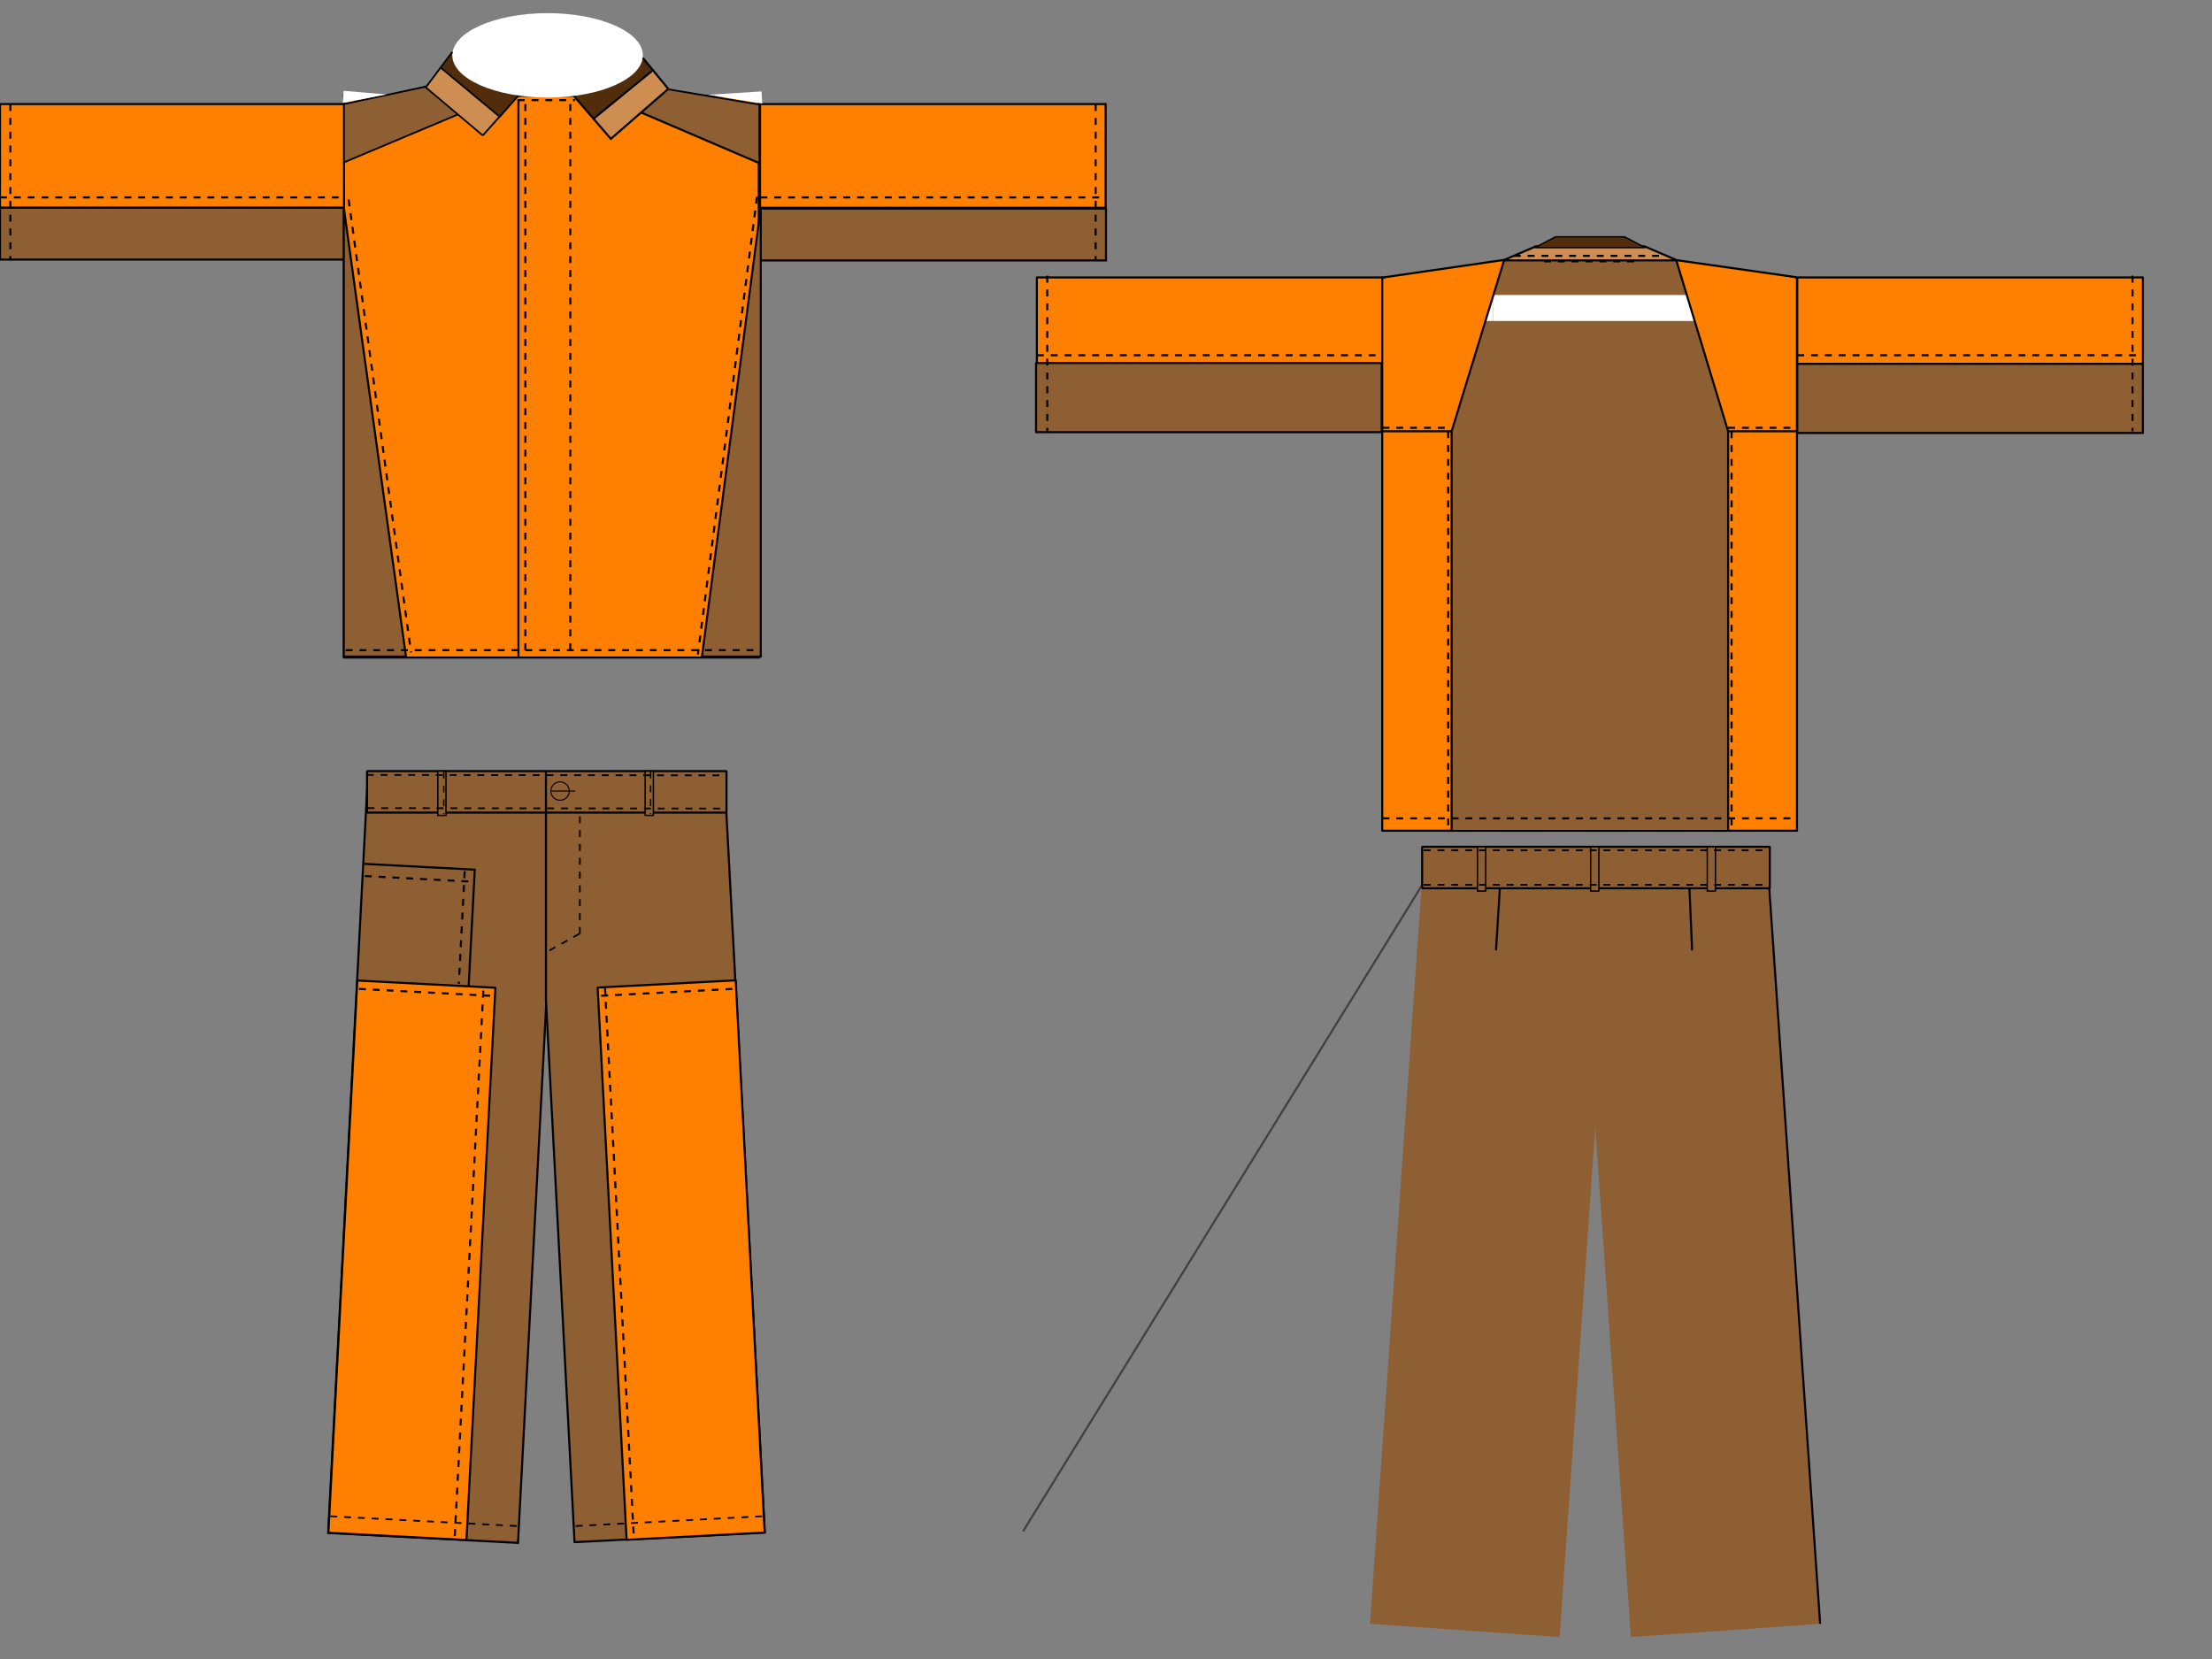 <?xml version="1.0" encoding="UTF-8"?>
<svg width="640" height="480" xmlns="http://www.w3.org/2000/svg" xmlns:svg="http://www.w3.org/2000/svg">
 <rect width="100%" height="100%" fill="#808080" stroke="none"/>
 <!-- Created with SVG-edit - http://svg-edit.googlecode.com/ -->
 <title>regina</title>
 <g stroke="null">
  <title>Layer 1</title>
  <rect transform="rotate(-4 491.624,362) " id="svg_114" height="220" width="55" y="252" x="464.124" stroke-linecap="null" stroke-linejoin="null" stroke-width="0" stroke="#000000" fill="#8e5f33"/>
  <rect fill="#ff7f00" stroke-width="0.6" stroke-dasharray="null" stroke-linejoin="null" stroke-linecap="null" y="30.111" width="100" height="30" id="svg_4" x="0" stroke="#000000"/>
  <rect fill="#8e5f33" stroke-width="0.6" stroke-dasharray="null" stroke-linejoin="null" stroke-linecap="null" y="60.111" width="100" height="15" id="svg_5" x="0" stroke="#000000"/>
  <rect stroke="#000000" fill="#ff7f00" stroke-width="0.6" stroke-dasharray="null" stroke-linejoin="null" stroke-linecap="null" x="99.543" y="27.713" width="120" height="162.531" id="svg_7"/>
  <rect fill="#ff7f00" stroke-width="0.6" stroke-dasharray="null" stroke-linejoin="null" stroke-linecap="null" x="219.9" y="30.111" width="100" height="30" id="svg_8" stroke="#000000"/>
  <rect fill="#8e5f33" stroke-width="0.6" stroke-dasharray="null" stroke-linejoin="null" stroke-linecap="null" x="220" y="60.348" width="100" height="15" id="svg_9" stroke="#000000"/>
  <path fill="#8e5f33" stroke-width="0.6" stroke-dasharray="null" stroke-linejoin="null" stroke-linecap="null" d="m99.462,189.963l0,-129.969l18,129.969l-18,0z" id="svg_10" stroke="#000000"/>
  <path fill="#8e5f33" stroke-width="0.6" stroke-dasharray="null" stroke-linejoin="null" stroke-linecap="null" d="m220.116,189.963l0,-129.969l-17.016,129.969l17.016,0z" id="svg_11" stroke="#000000"/>
  <polygon id="svg_14" fill="#8e5f33"/>
  <polygon id="svg_26" fill="#8e5f33"/>
  <path fill="#8e5f33" stroke-width="0" stroke-dasharray="null" stroke-linejoin="null" stroke-linecap="null" d="m207.774,58.544l0,-40.39l-17.016,40.39l17.016,0z" id="svg_31" transform="rotate(-90 199.267,38.349) " stroke="#000000"/>
  <path fill="#8e5f33" stroke-width="0" stroke-dasharray="null" stroke-linejoin="null" stroke-linecap="null" d="m198.227,59.463l0,-53.982l-13.685,53.982l13.685,0z" transform="rotate(-80.625 191.385,32.472) " id="svg_32" stroke="#000000"/>
  <path fill="#8e5f33" stroke-width="0" stroke-dasharray="null" stroke-linejoin="null" stroke-linecap="null" d="m128.566,18.188l0,40.59l-17.016,-40.59l17.016,0z" transform="rotate(-90 120.058,38.483) " id="svg_36" stroke="#000000"/>
  <path fill="#8e5f33" stroke-width="0" stroke-dasharray="null" stroke-linejoin="null" stroke-linecap="null" d="m132.367,4.956l0,51.436l-12,-51.436l12,0z" transform="rotate(-101.367 126.367,30.674) " id="svg_37" stroke="#000000"/>
  <line fill="none" stroke-width="0.6" stroke-dasharray="null" stroke-linejoin="null" stroke-linecap="null" x1="150" y1="28.687" x2="150" y2="190.111" id="svg_41" stroke="#000000"/>
  <rect fill="#ff7f00" stroke-width="0.6" stroke-dasharray="null" stroke-linejoin="round" stroke-linecap="null" x="300" y="80.278" width="100" height="25" id="svg_42" stroke="#000000"/>
  <rect fill="#8e5f33" stroke-width="0.6" stroke-dasharray="null" stroke-linejoin="round" stroke-linecap="null" x="299.763" y="105.04" width="100" height="20" id="svg_43" stroke="#000000"/>
  <rect fill="#ff7f00" stroke-width="0.6" stroke-dasharray="null" stroke-linejoin="round" stroke-linecap="null" x="399.919" y="80.359" width="120" height="160" id="svg_44" stroke="#000000"/>
  <rect fill="#ff7f00" stroke-width="0.6" stroke-dasharray="null" stroke-linejoin="round" stroke-linecap="null" x="520" y="80.278" width="100" height="25" id="svg_45" stroke="#000000"/>
  <rect fill="#8e5f33" stroke-width="0.6" stroke-dasharray="null" stroke-linejoin="round" stroke-linecap="null" x="520" y="105.278" width="100" height="20" id="svg_46" stroke="#000000"/>
  <path fill="#8e5f33" stroke-width="0" stroke-dasharray="null" stroke-linejoin="null" stroke-linecap="null" d="m419.929,125.417l15.061,-50.115l50.203,0l15.061,50.115l-80.324,0z" id="svg_47" stroke="#000000"/>
  <rect fill="#8e5f33" stroke-width="0" stroke-dasharray="null" stroke-linejoin="null" stroke-linecap="null" x="419.763" y="125.411" width="80" height="114.7" id="svg_48" stroke="#000000"/>
  <path fill="#ff7f00" stroke-width="0" stroke-dasharray="null" stroke-linejoin="null" stroke-linecap="null" d="m409.642,93.927l0,-32.407l15.465,32.407l-15.465,0z" id="svg_49" transform="rotate(-72.349 417.374,77.723) " stroke="#000000"/>
  <path fill="#ff7f00" stroke-width="0" stroke-dasharray="null" stroke-linejoin="null" stroke-linecap="null" d="m494.517,62.221l0,31.26l15.747,-31.26l-15.747,0z" transform="rotate(-108.247 502.391,77.851) " id="svg_51" stroke="#000000"/>
  <path fill="#ce8e52" stroke-width="0.6" stroke-dasharray="null" stroke-linejoin="null" stroke-linecap="null" d="m434.933,75.334l9.434,-4.057l31.446,0l9.434,4.057l-50.314,0z" id="svg_52" stroke="#000000"/>
  <path fill="#512d0c" stroke-width="0.4" stroke-dasharray="null" stroke-linejoin="null" stroke-linecap="null" d="m444.076,71.644l5.989,-3.129l19.962,0l5.989,3.129l-31.94,0z" id="svg_53" stroke="#000000"/>
  <path fill="#ffffff" stroke-width="0" stroke-dasharray="null" stroke-linejoin="null" stroke-linecap="null" d="m488.18,92.874l0,-7.548l2.357,7.548l-2.357,0z" id="svg_55" stroke="#000000"/>
  <rect fill="#ffffff" stroke-width="0" stroke-dasharray="null" stroke-linejoin="null" stroke-linecap="null" x="431.965" y="85.35" width="56.221" height="7.519" id="svg_56" stroke="#000000"/>
  <path fill="#ffffff" stroke-width="0" stroke-dasharray="null" stroke-linejoin="null" stroke-linecap="null" d="m431.971,92.865l0,-7.515l-2.296,7.515l2.296,0z" id="svg_57" stroke="#000000"/>
  <line fill="none" stroke-width="0.6" stroke-dasharray="null" stroke-linejoin="null" stroke-linecap="null" x1="399.8" y1="80.334" x2="435.335" y2="75.171" id="svg_60" stroke="#000000"/>
  <line fill="none" stroke-width="0.6" stroke-dasharray="null" stroke-linejoin="null" stroke-linecap="null" x1="485.021" y1="75.267" x2="519.756" y2="80.215" id="svg_61" stroke="#000000"/>
  <line fill="none" stroke-dasharray="null" stroke-linejoin="null" stroke-linecap="null" x1="435.168" y1="75.327" x2="420" y2="124.778" id="svg_62" stroke-width="0.6" stroke="#000000"/>
  <line fill="none" stroke-dasharray="null" stroke-linejoin="null" stroke-linecap="null" x1="485" y1="75.327" x2="500" y2="124.778" stroke-width="0.6" id="svg_63" stroke="#000000"/>
  <line fill="none" stroke-dasharray="null" stroke-linejoin="null" stroke-linecap="null" x1="420" y1="124.659" x2="420" y2="240.378" id="svg_64" stroke-width="0.6" stroke="#000000"/>
  <line fill="none" stroke-dasharray="null" stroke-linejoin="null" stroke-linecap="null" x1="500" y1="124.659" x2="500" y2="240.378" stroke-width="0.6" id="svg_66" stroke="#000000"/>
  <line fill="none" stroke-dasharray="null" stroke-linejoin="null" stroke-linecap="null" x1="400" y1="124.778" x2="420" y2="124.778" id="svg_67" stroke-width="0.6" stroke="#000000"/>
  <line fill="none" stroke-dasharray="null" stroke-linejoin="null" stroke-linecap="null" x1="500" y1="124.778" x2="520" y2="124.778" stroke-width="0.6" id="svg_68" stroke="#000000"/>
  <line fill="none" stroke-width="0.6" stroke-dasharray="2,2" stroke-linejoin="round" stroke-linecap="null" x1="400" y1="236.778" x2="520" y2="236.778" id="svg_69" stroke="#000000"/>
  <line fill="none" stroke-width="0.6" stroke-dasharray="2,2" stroke-linejoin="round" stroke-linecap="null" x1="617" y1="79.778" x2="617" y2="124.778" id="svg_70" stroke="#000000"/>
  <line fill="none" stroke-width="0.6" stroke-dasharray="2,2" stroke-linejoin="round" stroke-linecap="null" x1="303" y1="79.778" x2="303" y2="124.778" id="svg_72" stroke="#000000"/>
  <line fill="none" stroke-width="0.6" stroke-dasharray="2,2" stroke-linejoin="round" stroke-linecap="null" x1="400" y1="123.778" x2="420" y2="123.778" id="svg_74" stroke="#000000"/>
  <line fill="none" stroke-width="0.6" stroke-dasharray="2,2" stroke-linejoin="round" stroke-linecap="null" x1="500" y1="123.778" x2="520" y2="123.778" id="svg_75" stroke="#000000"/>
  <line fill="none" stroke-width="0.6" stroke-dasharray="2,2" stroke-linejoin="round" stroke-linecap="null" x1="419" y1="124.778" x2="419" y2="238.778" id="svg_76" stroke="#000000"/>
  <line fill="none" stroke-width="0.6" stroke-dasharray="2,2" stroke-linejoin="round" stroke-linecap="null" x1="501" y1="124.778" x2="501" y2="238.778" id="svg_77" stroke="#000000"/>
  <line fill="none" stroke-width="0.6" stroke-dasharray="2,2" stroke-linejoin="round" stroke-linecap="null" x1="300" y1="102.778" x2="400" y2="102.778" id="svg_78" stroke="#000000"/>
  <line fill="none" stroke-width="0.6" stroke-dasharray="2,2" stroke-linejoin="round" stroke-linecap="null" x1="520" y1="102.778" x2="619" y2="102.778" id="svg_79" stroke="#000000"/>
  <line fill="none" stroke-width="0.6" stroke-dasharray="2,2" stroke-linejoin="round" stroke-linecap="null" x1="438" y1="74.022" x2="482" y2="74.022" id="svg_80" stroke="#000000"/>
  <line fill="none" stroke-width="0.6" stroke-dasharray="2,2" stroke-linejoin="round" stroke-linecap="null" x1="446.751" y1="75.616" x2="473.631" y2="75.616" id="svg_81" stroke="#000000"/>
  <line fill="none" stroke-width="0.6" stroke-dasharray="2,2" stroke-linejoin="round" stroke-linecap="null" x1="100" y1="188.111" x2="220" y2="188.111" id="svg_82" stroke="#000000"/>
  <line fill="none" stroke-width="0.6" stroke-dasharray="2,2" stroke-linejoin="round" stroke-linecap="null" x1="3" y1="30.111" x2="3" y2="75.111" id="svg_83" stroke="#000000"/>
  <line fill="none" stroke-width="0.6" stroke-dasharray="2,2" stroke-linejoin="null" stroke-linecap="null" x1="152" y1="30.111" x2="152" y2="190.111" id="svg_84" stroke="#000000"/>
  <line fill="none" stroke-width="0.6" stroke-dasharray="2,2" stroke-linejoin="null" stroke-linecap="null" x1="165" y1="30.111" x2="165" y2="190.111" id="svg_85" stroke="#000000"/>
  <line fill="none" stroke-width="0.6" stroke-dasharray="2,2" stroke-linejoin="round" stroke-linecap="null" x1="317" y1="30.111" x2="317" y2="75.111" id="svg_86" stroke="#000000"/>
  <line fill="none" stroke-width="0.6" stroke-dasharray="2,2" stroke-linejoin="round" stroke-linecap="null" x1="0" y1="57.111" x2="100" y2="57.111" id="svg_87" stroke="#000000"/>
  <line fill="none" stroke-width="0.6" stroke-dasharray="2,2" stroke-linejoin="round" stroke-linecap="null" x1="220" y1="57.111" x2="320" y2="57.111" id="svg_88" stroke="#000000"/>
  <line fill="none" stroke-width="0.6" stroke-dasharray="2,2" stroke-linejoin="null" stroke-linecap="null" x1="210.476" y1="56.387" x2="210.476" y2="189.924" id="svg_89" transform="rotate(7.356 210.476,123.156) " stroke="#000000"/>
  <line fill="none" stroke-width="0.6" stroke-dasharray="2,2" stroke-linejoin="null" stroke-linecap="null" x1="109.895" y1="57.094" x2="109.895" y2="189.397" id="svg_90" transform="rotate(-7.85 109.895,123.246) " stroke="#000000"/>
  <rect fill="#ce8e52" stroke-width="0" stroke-dasharray="null" stroke-linejoin="null" stroke-linecap="null" x="122.862" y="25.355" width="22" height="8" id="svg_97" transform="rotate(39.971 133.862,29.355) " stroke="#000000"/>
  <rect fill="#ce8e52" stroke-width="0" stroke-dasharray="null" stroke-linejoin="null" stroke-linecap="null" x="178.577" y="18.881" width="8" height="22" transform="rotate(49.926 182.577,29.881) " id="svg_98" stroke="#000000"/>
  <path fill="#512d0c" stroke-width="0" stroke-dasharray="null" stroke-linejoin="null" stroke-linecap="null" d="m134.679,34.338l0,-22.07l9.281,22.07l-9.281,0z" id="svg_106" transform="rotate(-50.238 139.32,23.303) " stroke="#000000"/>
  <path fill="#512d0c" stroke-width="0" stroke-dasharray="null" stroke-linejoin="null" stroke-linecap="null" d="m171.802,12.255l0,22.154l10.171,-22.154l-10.171,0z" transform="rotate(-130.246 176.887,23.332) " id="svg_107" stroke="#000000"/>
  <path fill="#512d0c" stroke-width="0" stroke-dasharray="null" stroke-linejoin="null" stroke-linecap="null" d="m128.029,24.188l0,-5.673l13.852,5.673l-13.852,0z" id="svg_108" transform="rotate(34.881 134.955,21.351) " stroke="#000000"/>
  <path fill="#512d0c" stroke-width="0" stroke-dasharray="null" stroke-linejoin="null" stroke-linecap="null" d="m180.278,28.057l0,-11.993l4.627,11.993l-4.627,0z" transform="rotate(-126.534 182.592,22.061) " id="svg_109" stroke="#000000"/>
  <ellipse fill="#ffffff" stroke-dasharray="null" stroke-linejoin="null" stroke-linecap="null" cx="158.434" cy="16.017" id="svg_125" rx="27.564" ry="12.214" stroke-width="0" stroke="#000000"/>
  <line fill="none" stroke-width="0.5" stroke-dasharray="null" stroke-linejoin="null" stroke-linecap="null" x1="123.261" y1="25.042" x2="99.501" y2="30.115" id="svg_130" stroke="#000000"/>
  <line fill="none" stroke-width="0.5" stroke-dasharray="null" stroke-linejoin="null" stroke-linecap="null" x1="99.634" y1="46.933" x2="132.338" y2="33.185" id="svg_131" stroke="#000000"/>
  <line fill="none" stroke-width="0.5" stroke-dasharray="null" stroke-linejoin="null" stroke-linecap="null" x1="122.727" y1="24.909" x2="139.679" y2="39.191" id="svg_132" stroke="#000000"/>
  <line fill="none" stroke="#000000" stroke-width="0.5" stroke-dasharray="null" stroke-linejoin="null" stroke-linecap="null" x1="130.869" y1="15.031" x2="123.261" y2="25.176" id="svg_133"/>
  <line fill="none" stroke="#000000" stroke-width="0.5" stroke-dasharray="null" stroke-linejoin="null" stroke-linecap="null" x1="149.958" y1="27.712" x2="139.679" y2="39.191" id="svg_134"/>
  <line fill="none" stroke="#000000" stroke-width="0.5" stroke-dasharray="null" stroke-linejoin="null" stroke-linecap="null" x1="127.666" y1="19.703" x2="144.351" y2="33.585" id="svg_135"/>
  <line fill="none" stroke="#000000" stroke-width="0.5" stroke-dasharray="null" stroke-linejoin="null" stroke-linecap="null" x1="193.34" y1="25.843" x2="219.636" y2="30.248" id="svg_136"/>
  <line fill="none" stroke="#000000" stroke-width="0.6" stroke-dasharray="null" stroke-linejoin="null" stroke-linecap="null" x1="185.731" y1="32.651" x2="219.369" y2="47.067" id="svg_137"/>
  <line fill="none" stroke="#000000" stroke-width="0.6" stroke-dasharray="null" stroke-linejoin="null" stroke-linecap="null" x1="193.206" y1="25.843" x2="176.788" y2="40.126" id="svg_139"/>
  <line stroke="#000000" fill="none" stroke-width="0.6" stroke-dasharray="null" stroke-linejoin="null" stroke-linecap="null" x1="185.998" y1="16.766" x2="193.34" y2="25.71" id="svg_140"/>
  <line fill="none" stroke="#000000" stroke-width="0.6" stroke-dasharray="null" stroke-linejoin="null" stroke-linecap="null" x1="166.109" y1="27.845" x2="176.921" y2="40.393" id="svg_141"/>
  <line fill="none" stroke="#000000" stroke-width="0.6" stroke-dasharray="null" stroke-linejoin="null" stroke-linecap="null" x1="188.668" y1="20.504" x2="171.849" y2="34.253" id="svg_142"/>
  <line stroke="#000000" fill="none" stroke-width="0.6" stroke-dasharray="2,2" stroke-linejoin="null" stroke-linecap="null" x1="149.797" y1="28.975" x2="166.361" y2="28.975" id="svg_144"/>
  <path stroke="#000000" transform="rotate(-175.18 105.526,28.543) " id="svg_1" d="m111.778,30.287l0,-3.488l-12.505,3.488l12.505,0z" stroke-linecap="null" stroke-linejoin="null" stroke-dasharray="null" stroke-width="0" fill="#ffffff"/>
  <path stroke="#000000" id="svg_12" transform="rotate(176.441 212.645,28.684) " d="m204.837,30.428l0,-3.488l15.615,3.488l-15.615,0z" stroke-linecap="null" stroke-linejoin="null" stroke-dasharray="null" stroke-width="0" fill="#ffffff"/>
  <rect transform="rotate(3 128.167,335.111) " id="svg_15" height="220" width="55" y="225.111" x="100.667" stroke-linecap="null" stroke-linejoin="null" stroke-width="0.6" stroke="#000000" fill="#8e5f33"/>
  <rect id="svg_16" transform="rotate(-3 188.166,335.111) " height="220" width="55" y="225.111" x="160.667" stroke-linecap="null" stroke-linejoin="null" stroke-width="0" stroke="#000000" fill="#8e5f33"/>
  <rect id="svg_17" height="12" width="104" y="223.111" x="106.201" stroke-linecap="null" stroke-linejoin="bevel" stroke-width="0.6" stroke="#000000" fill="#8e5f33"/>
  <line stroke="#000000" id="svg_19" y2="289.111" x2="157.96" y1="223.111" x1="157.96" stroke-linecap="null" stroke-linejoin="null" stroke-width="0.6" fill="none"/>
  <line stroke="#000000" id="svg_21" y2="443.499" x2="221.299" y1="235.027" x1="210.146" stroke-linecap="null" stroke-linejoin="null" stroke-dasharray="null" stroke-width="0.6" fill="none"/>
  <line stroke="#000000" id="svg_22" y2="443.381" x2="221.54" y1="446.184" x1="166.319" stroke-linecap="null" stroke-linejoin="null" stroke-dasharray="null" stroke-width="0.6" fill="none"/>
  <line stroke="#000000" id="svg_23" y2="289.065" x2="157.947" y1="446.421" x1="166.245" stroke-linecap="null" stroke-linejoin="null" stroke-dasharray="null" stroke-width="0.6" fill="none"/>
  <rect transform="rotate(-3 197.081,364.577) " id="svg_24" height="160" width="40" y="284.577" x="177.081" stroke-linecap="null" stroke-linejoin="round" stroke-dasharray="null" stroke-width="0.6" stroke="#000000" fill="#ff7f00"/>
  <rect id="svg_25" transform="rotate(3 119.175,364.636) " height="160" width="40" y="284.636" x="99.175" stroke-linecap="null" stroke-linejoin="round" stroke-dasharray="null" stroke-width="0.6" stroke="#000000" fill="#ff7f00"/>
  <line transform="rotate(3 121.23,250.774) " stroke="#000000" id="svg_27" y2="250.774" x2="137.108" y1="250.774" x1="105.352" stroke-linecap="null" stroke-linejoin="round" stroke-dasharray="null" stroke-width="0.6" fill="none"/>
  <line stroke="#000000" transform="rotate(3 136.493,268.267) " id="svg_38" y2="285.248" x2="136.493" y1="251.286" x1="136.493" stroke-linecap="null" stroke-linejoin="round" stroke-dasharray="null" stroke-width="0.6" fill="none"/>
  <line transform="rotate(-3 193.015,287.111) " stroke="#000000" id="svg_39" y2="287.111" x2="212.104" y1="287.111" x1="173.927" stroke-linecap="null" stroke-linejoin="round" stroke-dasharray="2,2" stroke-width="0.6" fill="none"/>
  <line id="svg_50" transform="rotate(3 122.937,287.111) " stroke="#000000" y2="287.111" x2="142.025" y1="287.111" x1="103.849" stroke-linecap="null" stroke-linejoin="round" stroke-dasharray="2,2" stroke-width="0.6" fill="none"/>
  <line stroke="#000000" transform="rotate(-3 179.224,365.543) " id="svg_58" y2="445.304" x2="179.224" y1="285.781" x1="179.224" stroke-linecap="null" stroke-linejoin="round" stroke-dasharray="2,2" stroke-width="0.6" fill="none"/>
  <line id="svg_59" stroke="#000000" transform="rotate(3 135.667,366.283) " y2="446.044" x2="135.667" y1="286.522" x1="135.667" stroke-linecap="null" stroke-linejoin="round" stroke-dasharray="2,2" stroke-width="0.6" fill="none"/>
  <line stroke="#000000" transform="rotate(3 133.6,268.387) " id="svg_65" y2="284.722" x2="133.6" y1="252.052" x1="133.6" stroke-linecap="null" stroke-linejoin="round" stroke-dasharray="2,2" stroke-width="0.6" fill="none"/>
  <line stroke="#000000" transform="rotate(3 121.066,254.277) " id="svg_71" y2="254.277" x2="136.599" y1="254.277" x1="105.532" stroke-linecap="null" stroke-linejoin="round" stroke-dasharray="2,2" stroke-width="0.6" fill="none"/>
  <rect stroke="#000000" id="svg_73" height="12.814" width="2.373" y="223.111" x="126.667" stroke-linecap="null" stroke-linejoin="null" stroke-dasharray="null" stroke-width="0.4" fill="#8e5f33"/>
  <rect id="svg_91" stroke="#000000" height="12.814" width="2.373" y="223.111" x="186.667" stroke-linecap="null" stroke-linejoin="null" stroke-dasharray="null" stroke-width="0.4" fill="#8e5f33"/>
  <line stroke="#000000" id="svg_93" y2="235.521" x2="128.401" y1="223.282" x1="128.401" stroke-linecap="null" stroke-linejoin="null" stroke-dasharray="2,2" stroke-width="0.4" fill="none"/>
  <line id="svg_95" stroke="#000000" y2="235.471" x2="188.244" y1="223.232" x1="188.244" stroke-linecap="null" stroke-linejoin="null" stroke-dasharray="2,2" stroke-width="0.4" fill="none"/>
  <circle id="svg_96" r="2.67" cy="228.872" cx="162.047" stroke-linecap="null" stroke-linejoin="null" stroke-dasharray="null" stroke-width="0.3" stroke="#000000" fill="#8e5f33"/>
  <line stroke="#000000" id="svg_99" y2="228.872" x2="166.452" y1="228.872" x1="159.378" stroke-linecap="null" stroke-linejoin="null" stroke-dasharray="null" stroke-width="0.3" fill="none"/>
  <line stroke-dasharray="2,2" id="svg_100" y2="224.334" x2="209.835" y1="224.2" x1="106.118" stroke-linecap="null" stroke-linejoin="null" stroke-width="0.5" stroke="#000000" fill="none"/>
  <line id="svg_101" stroke-dasharray="2,2" y2="233.944" x2="210.035" y1="233.811" x1="106.318" stroke-linecap="null" stroke-linejoin="null" stroke-width="0.5" stroke="#000000" fill="none"/>
  <line stroke="#000000" id="svg_102" y2="271.347" x2="167.768" y1="236.185" x1="167.768" stroke-linecap="null" stroke-linejoin="null" stroke-dasharray="2,2" stroke-width="0.5" fill="none"/>
  <line stroke="#000000" transform="rotate(-30 163.048,272.726) " id="svg_104" y2="272.637" x2="157.745" y1="272.815" x1="168.352" stroke-linecap="null" stroke-linejoin="null" stroke-dasharray="2,2" stroke-width="0.5" fill="none"/>
  <line transform="rotate(3 122.581,440.111) " stroke="#000000" id="svg_110" y2="440.111" x2="149.633" y1="440.111" x1="95.528" stroke-linecap="null" stroke-linejoin="null" stroke-dasharray="2,2" stroke-width="0.5" fill="none"/>
  <line id="svg_111" transform="rotate(-3 193.594,440.111) " stroke="#000000" y2="440.111" x2="220.647" y1="440.111" x1="166.541" stroke-linecap="null" stroke-linejoin="null" stroke-dasharray="2,2" stroke-width="0.5" fill="none"/>
  <rect id="svg_113" transform="rotate(4 431.483,362) " height="220" width="55" y="252" x="403.983" stroke-linecap="null" stroke-linejoin="null" stroke-width="0" stroke="#000000" fill="#8e5f33"/>
  <rect stroke="#000000" id="svg_115" height="12" width="100.596" y="245" x="411.466" stroke-linecap="null" stroke-linejoin="bevel" stroke-width="0.6" fill="#8e5f33"/>
  <rect id="svg_119" stroke="#000000" height="12.814" width="2.373" y="245" x="460.224" stroke-linecap="null" stroke-linejoin="null" stroke-dasharray="null" stroke-width="0.4" fill="#8e5f33"/>
  <rect id="svg_120" stroke="#000000" height="12.814" width="2.373" y="245" x="427.485" stroke-linecap="null" stroke-linejoin="null" stroke-dasharray="null" stroke-width="0.4" fill="#8e5f33"/>
  <rect id="svg_121" stroke="#000000" height="12.814" width="2.373" y="245" x="493.96" stroke-linecap="null" stroke-linejoin="null" stroke-dasharray="null" stroke-width="0.4" fill="#8e5f33"/>
  <line stroke="#000000" id="svg_116" stroke-dasharray="2,2" y2="246" x2="511.602" y1="246" x1="411.932" stroke-linecap="null" stroke-linejoin="null" stroke-width="0.5" fill="none"/>
  <line stroke="#000000" id="svg_118" stroke-dasharray="2,2" y2="256" x2="511.602" y1="256" x1="411.932" stroke-linecap="null" stroke-linejoin="null" stroke-width="0.5" fill="none"/>
  <line stroke="#000000" transform="rotate(3 433.394,266) " stroke-width="0.6" id="svg_122" y2="275" x2="433.305" y1="257" x1="433.483" stroke-linecap="null" stroke-linejoin="null" fill="none"/>
  <line id="svg_123" stroke="#000000" transform="rotate(-3 489.195,266) " stroke-width="0.6" y2="275" x2="489.106" y1="257" x1="489.284" stroke-linecap="null" stroke-linejoin="null" fill="none"/>
  <line stroke="#000000" id="svg_124" y2="469.797" x2="526.616" y1="257.128" x1="511.907" stroke-linecap="null" stroke-linejoin="null" stroke-dasharray="null" stroke-width="0.6" fill="none"/>
  <line id="svg_126" y2="443.063" x2="296" y1="256.313" x1="411.312" opacity="0.5" stroke-linecap="null" stroke-linejoin="null" stroke-dasharray="null" stroke-width="0.6" stroke="#000000" fill="none"/>
 </g>
</svg>